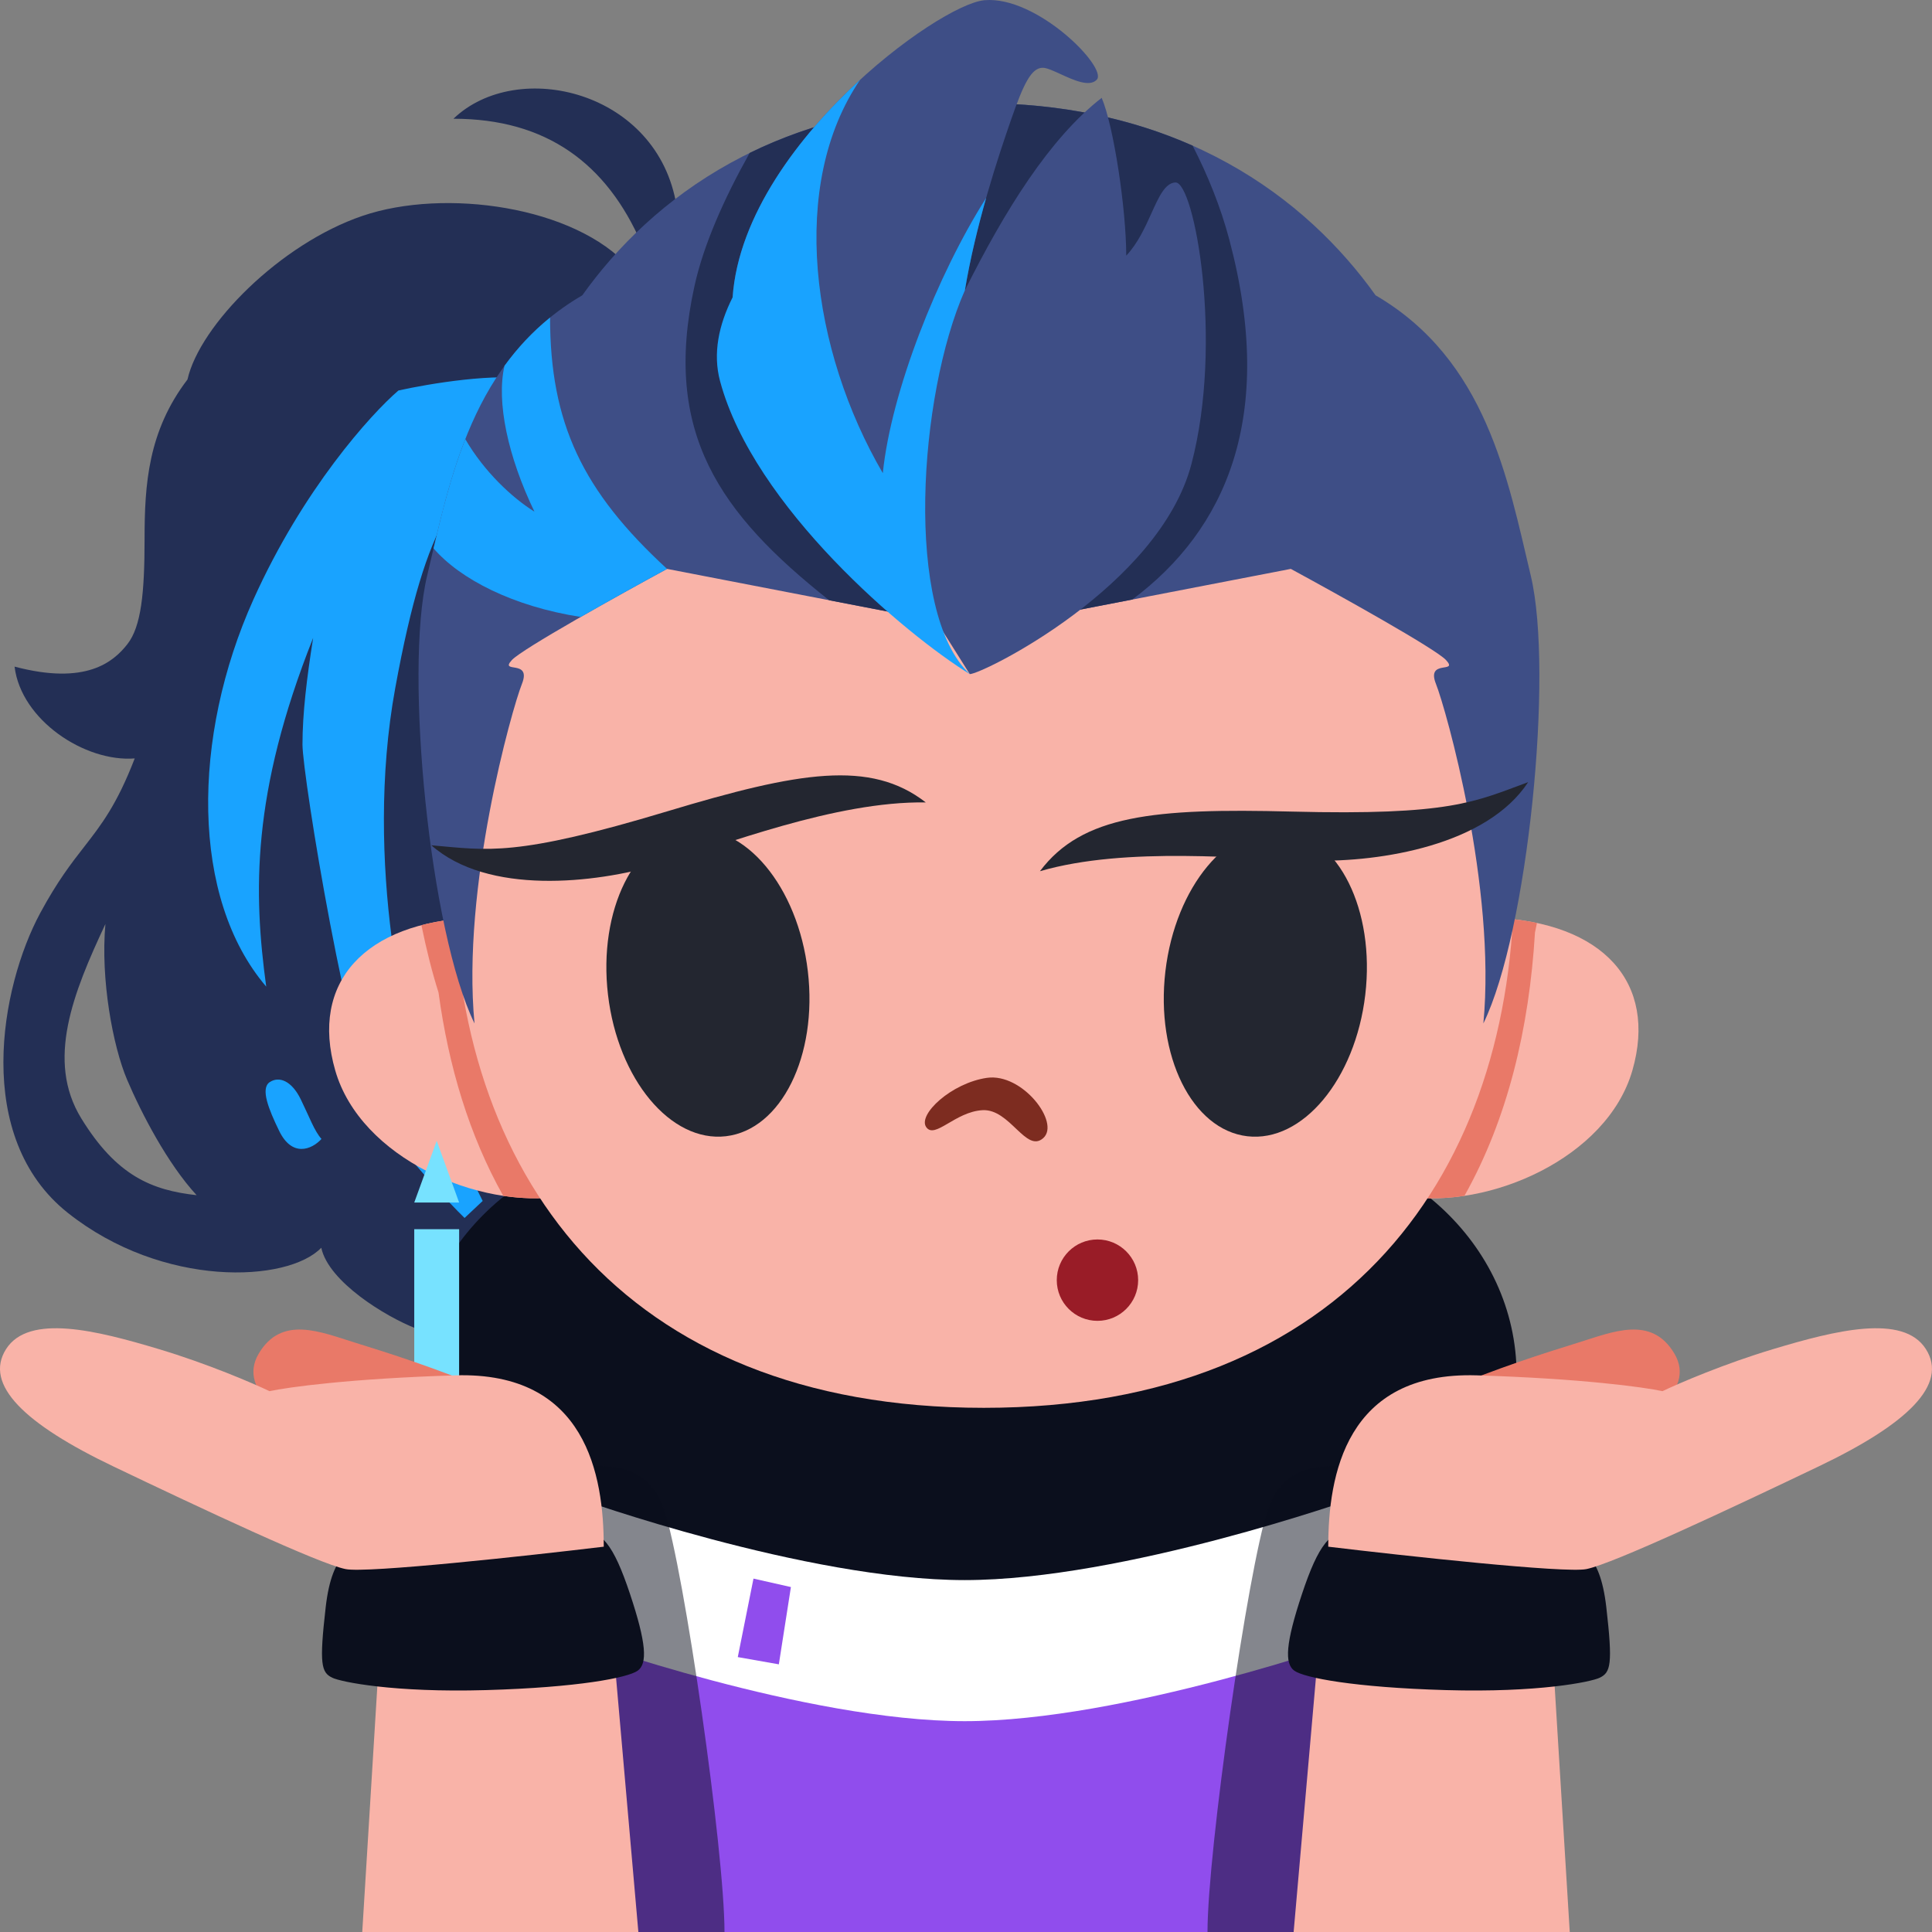 <svg width="48" height="48" viewBox="0 0 48 48" fill="none" xmlns="http://www.w3.org/2000/svg">
<rect x="0" y="0" width="48" height="48" fill="#808080" stroke="none"/>
<path d="M11.266 2.95C12.853 1.428 16.354 2.254 16.81 5.124C16.81 6.102 16.636 7.659 15.94 6.058C15.071 4.058 13.571 2.95 11.266 2.95Z" fill="#232F55"/>
<path fill-rule="evenodd" clip-rule="evenodd" d="M15.636 6.645C14.288 5.124 11.049 4.667 9.006 5.363C6.962 6.058 4.962 8.08 4.658 9.428C3.679 10.711 3.592 12.037 3.592 13.385C3.592 14.733 3.509 15.565 3.164 16.005C2.819 16.445 2.137 17.032 0.362 16.562C0.523 17.89 2.107 18.939 3.347 18.843C2.904 19.991 2.525 20.48 2.095 21.034C1.773 21.447 1.424 21.897 1 22.683C0.008 24.524 -0.678 28.258 1.686 30.134C4.049 32.01 7.152 31.866 7.982 31C8.162 31.848 9.587 32.714 10.327 33.002C10.919 33.233 14.731 29.794 16.564 28.045L15.636 6.645ZM2.017 27.782C1.139 26.349 1.817 24.668 2.619 22.957C2.495 24.329 2.804 25.994 3.158 26.826C3.513 27.659 4.16 28.908 4.885 29.694C3.775 29.571 2.896 29.216 2.017 27.782Z" fill="#232F55"/>
<path d="M9.899 9.702C10.65 9.534 12.368 9.246 13.237 9.437C13.643 9.437 14.149 9.707 12.919 10.788C11.383 12.139 10.614 12.749 9.82 17.093C9.025 21.438 10.111 25.968 10.614 27.028C11.017 27.876 11.701 29.254 11.992 29.837L11.542 30.26C11.153 29.881 10.201 28.872 9.502 27.876C8.68 26.445 7.515 19.266 7.515 18.498C7.515 17.729 7.621 16.855 7.78 15.848C6.243 19.716 6.296 22.18 6.614 24.512C4.733 22.313 4.76 18.312 6.296 14.895C7.525 12.161 9.21 10.294 9.899 9.702Z" fill="#19A3FF"/>
<path d="M7.472 27.312C7.248 26.853 6.935 26.729 6.7 26.886C6.465 27.043 6.678 27.567 6.935 28.095C7.255 28.756 7.741 28.566 7.987 28.297C7.808 28.095 7.696 27.771 7.472 27.312Z" fill="#19A3FF"/>
<path d="M16.767 28.26C13.207 28.26 10.32 30.903 10.32 34.163V48H37.68V34.163C37.68 30.903 34.794 28.26 31.233 28.26H16.767Z" fill="#0B0F1D"/>
<rect x="14" y="40" width="20" height="8" fill="#904DED"/>
<path d="M14.359 37.931H33.641L30.041 29.713H17.959L14.359 37.931Z" fill="#0B0F1D"/>
<g style="mix-blend-mode:darken">
<path fill-rule="evenodd" clip-rule="evenodd" d="M34.387 28.986C32.704 32.1 29.464 34.139 24 34.139C18.536 34.139 15.296 32.1 13.613 28.986C14.548 28.506 15.628 28.232 16.779 28.232H31.221C32.372 28.232 33.452 28.506 34.387 28.986Z" fill="#E97968"/>
</g>
<path d="M23.968 39.257C20.023 39.257 14.359 37.228 14.359 37.228V40.734C14.359 40.734 20.023 42.762 23.968 42.762C27.914 42.762 33.641 40.734 33.641 40.734V37.228C33.641 37.228 27.914 39.257 23.968 39.257Z" fill="white"/>
<path d="M18.72 39.22L19.65 39.43L19.35 41.35L18.33 41.17L18.72 39.22Z" fill="#904DED"/>
<path d="M40.556 26.595C41.185 24.41 39.828 22.916 37.113 22.801L34.928 29.722C36.981 30.044 39.927 28.779 40.556 26.595Z" fill="#F9B3A8"/>
<path d="M8.329 26.595C7.7 24.41 9.058 22.916 11.772 22.801L13.957 29.722C11.905 30.044 8.958 28.779 8.329 26.595Z" fill="#F9B3A8"/>
<path fill-rule="evenodd" clip-rule="evenodd" d="M12.503 29.711C11.657 28.206 11.144 26.491 10.895 24.659C10.738 24.165 10.595 23.597 10.47 22.986C10.804 22.898 11.173 22.84 11.572 22.812C11.692 23.388 11.826 23.915 11.972 24.365L11.987 24.412L11.993 24.462C12.259 26.453 12.847 28.246 13.825 29.741C13.409 29.791 12.959 29.78 12.503 29.711ZM38.185 22.931C38.169 23.011 38.152 23.09 38.136 23.168C37.992 25.56 37.454 27.805 36.383 29.711C35.926 29.78 35.477 29.791 35.061 29.741C36.259 27.909 36.873 25.629 37.023 23.086L37.113 22.801C37.498 22.817 37.856 22.861 38.185 22.931Z" fill="#E97968"/>
<path d="M37.618 21.802C37.618 29.078 33.5 34.977 24.443 34.977C15.386 34.977 11.268 29.078 11.268 21.802C11.268 14.525 17.166 8.627 24.443 8.627C31.719 8.627 37.618 14.525 37.618 21.802Z" fill="#F9B3A8"/>
<path d="M10.292 29.876L10.85 28.343L11.407 29.876H10.292Z" fill="#77E2FF"/>
<path d="M11.407 30.539H10.292V35H11.407V30.539Z" fill="#77E2FF"/>
<path d="M16.573 14.134L24.322 15.632L32.07 14.134C33.248 14.773 35.669 16.12 35.926 16.399C36.247 16.748 35.426 16.364 35.676 16.992C35.926 17.619 37.176 22.046 36.854 25.427C37.961 23.161 38.604 16.713 38.033 14.308C37.461 11.903 36.926 8.94 34.176 7.337C32.463 4.932 29.356 2.562 24.322 2.562C19.287 2.562 16.181 4.932 14.467 7.337C11.717 8.94 11.182 11.903 10.611 14.308C10.039 16.713 10.682 23.161 11.789 25.427C11.467 22.046 12.717 17.619 12.967 16.992C13.217 16.364 12.396 16.748 12.717 16.399C12.974 16.12 15.395 14.773 16.573 14.134Z" fill="#3E4E86"/>
<path d="M13.666 7.889C13.669 10.512 14.467 12.198 16.573 14.134C16.016 14.436 15.181 14.897 14.428 15.328C12.747 15.067 11.432 14.389 10.771 13.624C10.978 12.739 11.208 11.805 11.56 10.91C12.03 11.72 12.729 12.371 13.278 12.712C12.62 11.347 12.327 9.987 12.534 9.088C12.849 8.655 13.221 8.25 13.666 7.889Z" fill="#19A3FF"/>
<path fill-rule="evenodd" clip-rule="evenodd" d="M20.6 14.913C17.883 12.762 16.453 10.754 17.254 7.107C17.479 6.082 17.987 4.939 18.625 3.8C20.162 3.047 22.045 2.562 24.321 2.562C26.41 2.562 28.166 2.97 29.63 3.619C30.01 4.359 30.326 5.141 30.542 5.954C31.712 10.358 30.45 13.164 28.132 14.895L24.321 15.632L20.6 14.913Z" fill="#232F55"/>
<path fill-rule="evenodd" clip-rule="evenodd" d="M24.094 16.748C24.408 16.748 28.8 14.575 29.601 11.529C30.403 8.482 29.671 4.505 29.201 4.533C28.946 4.548 28.793 4.886 28.607 5.298C28.45 5.647 28.268 6.048 27.981 6.352C27.981 5.196 27.667 3.122 27.371 2.431C26.081 3.433 24.966 5.224 23.972 7.213C24.251 5.534 24.809 3.87 25.122 2.967C25.436 2.064 25.628 1.684 25.907 1.684C26.006 1.684 26.168 1.758 26.349 1.841C26.678 1.992 27.069 2.171 27.249 1.98C27.527 1.684 25.767 -0.108 24.46 0.005C23.312 0.104 18.463 3.656 18.202 7.387" fill="#3E4E86"/>
<path d="M18.202 7.386C17.858 8.068 17.705 8.781 17.89 9.47C18.727 12.587 22.491 15.76 24.094 16.748L24.095 16.748C22.456 15.224 22.822 9.808 23.972 7.213C24.104 6.419 24.299 5.628 24.5 4.919C23.293 6.818 22.142 9.723 21.933 11.755C20.156 8.708 19.589 4.589 21.371 1.98C19.847 3.377 18.344 5.355 18.202 7.386Z" fill="#19A3FF"/>
<path d="M25.92 28.275C26.347 27.892 25.399 26.651 24.519 26.779C23.638 26.907 22.797 27.691 23.011 28.002C23.224 28.312 23.731 27.618 24.412 27.582C25.093 27.545 25.493 28.659 25.92 28.275Z" fill="#7D2C20"/>
<circle cx="27.266" cy="31.805" r="1.011" fill="#991C27"/>
<ellipse cx="31.437" cy="24.422" rx="2.5" ry="3.834" transform="rotate(6.718 31.437 24.422)" fill="#232630"/>
<ellipse rx="2.5" ry="3.834" transform="matrix(-0.993 0.117 0.117 0.993 17.588 24.422)" fill="#232630"/>
<path d="M32.634 21.383C30.961 21.349 27.998 21.017 25.837 21.645C26.883 20.251 28.678 20.076 32.076 20.163C36.051 20.265 36.642 19.919 37.967 19.432C36.938 21 34.307 21.418 32.634 21.383Z" fill="#232630"/>
<path d="M16.376 21.477C17.981 21.002 20.751 19.901 23.001 19.936C21.625 18.867 19.847 19.173 16.592 20.153C12.785 21.3 12.124 21.122 10.717 21.001C12.123 22.242 14.771 21.952 16.376 21.477Z" fill="#232630"/>
<path opacity="0.5" d="M16.5 37.5C16 36 14.5 36.5 13.5 36.5L14 48H18C18 46 17 39 16.5 37.5Z" fill="#0B0F1D"/>
<path d="M9.42 41.16H15.26L15.86 48H9L9.42 41.16Z" fill="#F9B3A8"/>
<path d="M8.828 33.36C9.698 33.63 10.748 33.96 12.278 34.59C11.128 35.06 8.672 35.94 8.048 35.7C7.268 35.4 5.858 34.59 6.428 33.63C6.998 32.67 7.958 33.09 8.828 33.36Z" fill="#E97968"/>
<path d="M15.843 41.508C15.597 41.683 14.369 41.924 12.077 41.99C9.784 42.056 8.474 41.788 8.256 41.683C7.983 41.551 7.928 41.354 8.092 39.929C8.256 38.504 8.774 38.46 9.156 38.395C9.539 38.329 13.796 38 14.369 38C14.942 38 15.243 38.373 15.652 39.6C16.061 40.828 16.089 41.332 15.843 41.508Z" fill="#0B0F1D"/>
<path d="M11.313 34.17C14.568 34.072 15 36.659 15 38.427C13.085 38.657 9.121 39.089 8.589 38.984C7.925 38.853 5.002 37.478 2.81 36.43C0.618 35.382 -0.412 34.4 0.152 33.516C0.717 32.631 2.411 33.057 3.939 33.516C5.161 33.882 6.286 34.367 6.696 34.563C7.15 34.465 8.709 34.249 11.313 34.17Z" fill="#F9B3A8"/>
<path opacity="0.5" d="M31.5 37.5C32 36 33.5 36.5 34.5 36.5L34 48H30C30 46 31 39 31.5 37.5Z" fill="#0B0F1D"/>
<path d="M38.58 41.16H32.74L32.14 48H39L38.58 41.16Z" fill="#F9B3A8"/>
<path d="M39.2 33.36C38.33 33.63 37.28 33.96 35.75 34.59C36.9 35.06 39.356 35.94 39.98 35.7C40.76 35.4 42.17 34.59 41.6 33.63C41.03 32.67 40.07 33.09 39.2 33.36Z" fill="#E97968"/>
<path d="M32.157 41.508C32.403 41.683 33.631 41.924 35.923 41.99C38.216 42.056 39.526 41.788 39.744 41.683C40.017 41.551 40.072 41.354 39.908 39.929C39.744 38.504 39.226 38.46 38.843 38.395C38.461 38.329 34.204 38 33.631 38C33.058 38 32.757 38.373 32.348 39.6C31.939 40.828 31.911 41.332 32.157 41.508Z" fill="#0B0F1D"/>
<path d="M36.687 34.17C33.432 34.072 33 36.659 33 38.427C34.916 38.657 38.879 39.089 39.411 38.984C40.075 38.853 42.998 37.478 45.19 36.43C47.383 35.382 48.412 34.4 47.847 33.516C47.283 32.631 45.589 33.057 44.061 33.516C42.839 33.882 41.714 34.367 41.304 34.563C40.85 34.465 39.291 34.249 36.687 34.17Z" fill="#F9B3A8"/>
</svg>
